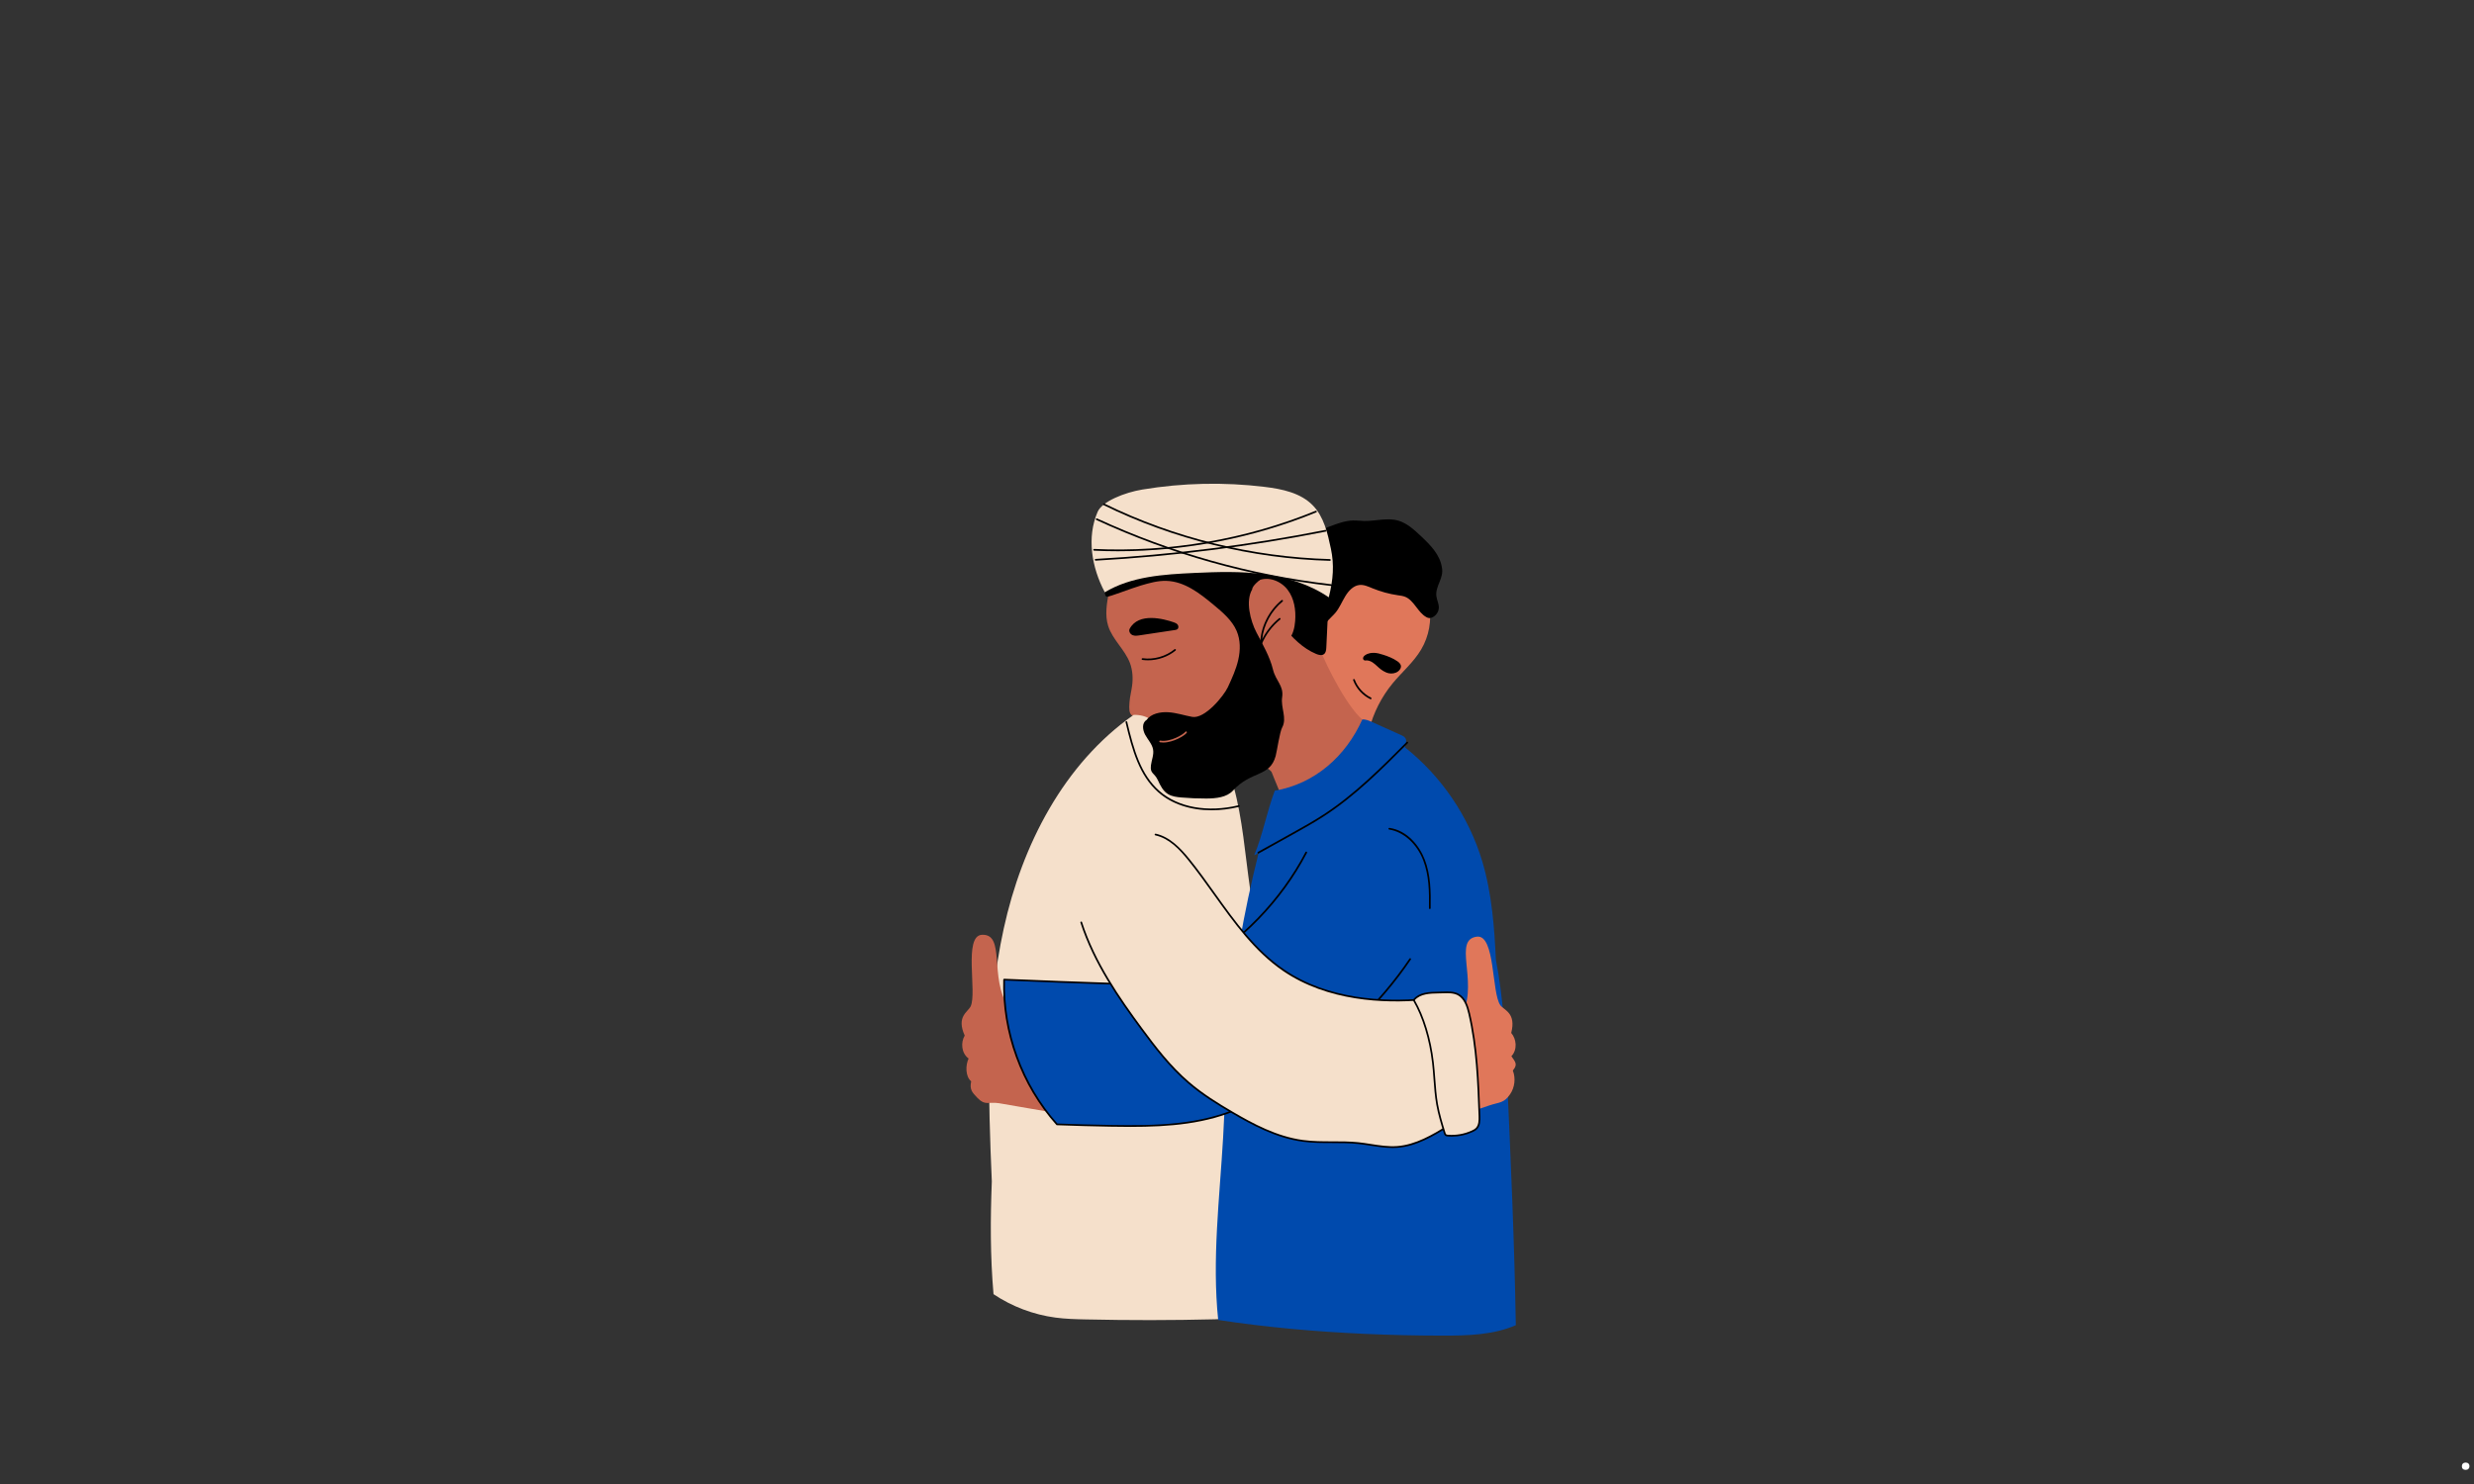 <svg xmlns="http://www.w3.org/2000/svg" xmlns:xlink="http://www.w3.org/1999/xlink" width="500" viewBox="0 0 375 225" height="300" preserveAspectRatio="xMidYMid meet"><rect x="0" y="0" width="375" height="225" fill="#333333" stroke="none"/><defs><g></g><clipPath id="07e18e3be5"><path d="M 165 73.066 L 203 73.066 L 203 91 L 165 91 Z M 165 73.066 " clip-rule="nonzero"></path></clipPath><clipPath id="63da87d805"><path d="M 184 109 L 230 109 L 230 202.816 L 184 202.816 Z M 184 109 " clip-rule="nonzero"></path></clipPath></defs><path fill="#e0775a" d="M 216.633 91.746 C 217.043 94.031 216.605 96.461 215.422 98.461 C 214.281 100.398 212.516 101.879 211.086 103.613 C 209.387 105.676 208.156 108.117 207.508 110.707 C 207.441 110.973 207.348 111.281 207.09 111.375 C 206.941 111.426 206.777 111.391 206.625 111.352 C 205.109 110.977 203.648 110.363 202.316 109.543 C 201.387 108.973 200.5 108.285 199.895 107.375 C 199.164 106.273 198.895 104.941 198.562 103.664 C 197.941 101.258 197.043 98.809 197.441 96.355 C 197.633 95.18 198.121 94.074 198.523 92.949 C 199.012 91.602 199.406 90.176 200.289 89.043 C 201.91 86.973 204.805 86.367 207.434 86.441 C 208.77 86.48 210.121 86.66 211.359 87.172 C 213.539 88.074 216.234 89.516 216.633 91.746 Z M 216.633 91.746 " fill-opacity="1" fill-rule="nonzero"></path><path fill="#000000" d="M 200.539 95.57 C 200.605 94.992 200.926 94.488 201.297 94.074 C 201.664 93.66 202.09 93.305 202.445 92.875 C 203.047 92.141 203.414 91.219 203.914 90.398 C 204.41 89.578 205.121 88.816 206.012 88.699 C 206.707 88.605 207.387 88.93 208.047 89.199 C 209.277 89.703 210.562 90.055 211.867 90.246 C 212.254 90.301 212.648 90.344 213.016 90.496 C 214.344 91.051 214.918 92.859 216.188 93.559 C 216.328 93.637 216.48 93.699 216.637 93.711 C 216.801 93.723 216.969 93.672 217.121 93.598 C 217.645 93.352 218.062 92.797 218.09 92.172 C 218.121 91.547 217.785 90.973 217.715 90.352 C 217.547 88.875 218.879 87.637 218.566 86.086 C 218.281 84.098 216.797 82.617 215.406 81.309 C 214.367 80.332 213.277 79.324 211.957 78.938 C 210.285 78.449 208.523 79.02 206.793 78.988 C 206.234 78.977 205.676 78.902 205.113 78.914 C 203.898 78.941 202.723 79.379 201.574 79.812 C 201.039 80.016 200.492 80.223 200.055 80.617 C 199.449 81.164 199.125 82 198.918 82.832 C 198.469 84.621 198.457 86.508 198.605 88.355 C 198.781 90.508 199.18 92.641 200.539 95.57 Z M 200.539 95.57 " fill-opacity="1" fill-rule="nonzero"></path><path fill="#c4644e" d="M 168.086 89.758 C 167.766 91.461 167.449 93.25 167.973 94.902 C 168.629 96.977 170.492 98.473 171.266 100.504 C 171.68 101.605 171.754 102.816 171.598 103.984 C 171.488 104.82 171.266 105.637 171.203 106.477 C 171.039 108.621 171.352 108.625 173.781 109.172 C 174.062 110.758 174.352 112.363 175.02 113.828 C 175.688 115.297 176.789 116.633 178.281 117.242 C 179.555 117.762 180.996 117.715 182.352 117.477 C 184.699 117.066 187.047 116.039 188.488 114.141 C 189.93 112.246 190.285 109.766 190.672 107.406 C 190.945 109.871 189.641 112.07 189.918 114.539 C 189.973 115.039 192.547 116.613 192.754 117.078 C 192.957 117.539 194.727 122.203 195.219 122.324 C 195.789 122.461 198.953 128.012 199.469 127.734 C 201.461 126.676 201.031 124.641 202.832 123.281 C 204.227 122.23 205.574 121.422 206.547 119.969 C 207.52 118.52 207.273 111.352 207.047 109.484 C 204.625 108.117 200.965 100.836 200.012 98.258 C 199.406 96.672 199.273 94.949 198.898 93.293 C 198.523 91.641 197.824 89.945 196.434 88.973 C 195.281 88.168 193.824 87.977 192.426 87.805 C 187.324 87.184 182.168 86.559 177.055 87.098 C 174.164 87.402 171.312 88.074 168.086 89.758 Z M 168.086 89.758 " fill-opacity="1" fill-rule="nonzero"></path><path fill="#000000" d="M 190.551 92.027 C 192.191 93.508 193.074 93.234 194.469 94.949 C 195.859 96.66 197.461 98.301 199.5 99.148 C 199.883 99.309 200.359 99.43 200.688 99.176 C 200.98 98.949 201.023 98.531 201.039 98.16 C 201.133 96.238 201.223 94.316 201.312 92.395 C 201.363 91.332 201.41 90.566 201.41 90.566 C 201.41 90.566 199.316 88.105 198.43 87.738 C 196.91 87.109 195.391 86.48 193.871 85.852 C 193.016 85.5 191.988 85.156 191.211 85.66 C 190.566 86.078 190.359 86.926 190.324 87.691 C 190.289 88.461 189.039 91.711 190.551 92.027 Z M 190.551 92.027 " fill-opacity="1" fill-rule="nonzero"></path><path fill="#000000" d="M 174.012 100.113 C 173.723 100.113 173.438 100.094 173.156 100.055 C 173.086 100.047 173.035 99.98 173.043 99.91 C 173.055 99.836 173.117 99.785 173.191 99.797 C 174.891 100.031 176.699 99.52 178.031 98.434 C 178.086 98.387 178.168 98.398 178.215 98.453 C 178.258 98.508 178.25 98.59 178.195 98.637 C 177.031 99.586 175.516 100.113 174.012 100.113 Z M 174.012 100.113 " fill-opacity="1" fill-rule="nonzero"></path><path fill="#000000" d="M 171.348 95.391 C 171.195 95.676 171.414 96.047 171.711 96.172 C 172.008 96.301 172.348 96.254 172.668 96.207 C 174.48 95.934 176.297 95.66 178.113 95.387 C 178.207 95.371 178.305 95.355 178.379 95.297 C 178.531 95.18 178.516 94.934 178.398 94.781 C 178.281 94.633 178.094 94.555 177.914 94.492 C 175.809 93.754 172.547 93.164 171.348 95.391 Z M 171.348 95.391 " fill-opacity="1" fill-rule="nonzero"></path><path fill="#000000" d="M 172.164 96.387 C 171.996 96.387 171.824 96.363 171.66 96.293 C 171.453 96.203 171.277 96.02 171.207 95.809 C 171.148 95.641 171.156 95.473 171.234 95.328 C 172.59 92.809 176.387 93.816 177.957 94.367 C 178.145 94.438 178.359 94.523 178.5 94.703 C 178.656 94.902 178.676 95.23 178.461 95.402 C 178.355 95.48 178.227 95.5 178.133 95.516 L 172.688 96.336 C 172.527 96.359 172.348 96.387 172.164 96.387 Z M 171.465 95.453 C 171.41 95.551 171.426 95.652 171.453 95.723 C 171.5 95.863 171.621 95.992 171.762 96.055 C 172.016 96.16 172.301 96.129 172.648 96.078 L 178.094 95.258 C 178.168 95.246 178.25 95.234 178.301 95.195 C 178.391 95.125 178.371 94.961 178.297 94.863 C 178.199 94.738 178.031 94.672 177.867 94.613 C 176.363 94.086 172.727 93.109 171.465 95.453 Z M 171.465 95.453 " fill-opacity="1" fill-rule="nonzero"></path><path fill="#f5e0cb" d="M 171.84 108.387 C 161.23 115.801 154.902 128.152 152.141 140.797 C 149.375 153.438 149.793 166.531 150.336 179.117 C 150.113 184.77 150.09 190.434 150.594 196.219 C 153.398 198.098 156.641 199.324 159.988 199.77 C 161.512 199.973 163.051 200.016 164.586 200.047 C 171.121 200.191 177.656 200.188 184.191 200.027 C 184.82 200.012 185.523 199.965 185.953 199.504 C 186.215 199.223 186.324 198.84 186.422 198.469 C 188.93 188.887 187.984 178.688 189.496 168.789 C 188.477 160.641 191.086 152.434 190.695 144.23 C 190.543 141.008 189.93 137.828 189.465 134.637 C 188.715 129.465 188.355 124.211 186.973 119.168 C 186.773 118.434 186.531 117.672 186.016 117.109 C 185.656 116.715 185.18 116.441 184.711 116.184 C 183.375 115.445 182.016 114.758 180.602 114.656 C 179.309 113.719 178.008 112.77 176.922 111.598 C 176.102 110.711 175.395 109.68 174.367 109.039 C 173.652 108.594 172.824 108.367 171.84 108.387 Z M 171.84 108.387 " fill-opacity="1" fill-rule="nonzero"></path><path fill="#c4644e" d="M 187.902 92.523 C 188.141 91.637 188.387 90.738 188.816 89.926 C 189.246 89.117 189.891 88.383 190.734 88.016 C 192.262 87.352 194.145 88.082 195.16 89.402 C 196.176 90.723 196.449 92.488 196.316 94.148 C 196.238 95.156 196.004 96.203 195.344 96.969 C 194.695 97.723 193.73 98.105 192.805 98.465 C 191.863 98.828 190.922 99.188 190.086 99.598 C 189.777 97.238 187.207 95.082 187.902 92.523 Z M 187.902 92.523 " fill-opacity="1" fill-rule="nonzero"></path><path fill="#000000" d="M 191.164 97.695 C 191.156 97.695 191.145 97.695 191.137 97.691 C 191.078 97.68 191.031 97.625 191.031 97.566 C 191.031 95.172 192.297 92.594 194.258 90.988 C 194.316 90.941 194.398 90.949 194.441 91.008 C 194.488 91.062 194.48 91.145 194.426 91.191 C 192.699 92.598 191.531 94.785 191.324 96.902 C 191.945 95.68 192.824 94.59 193.895 93.723 C 193.949 93.68 194.031 93.688 194.078 93.742 C 194.121 93.801 194.113 93.883 194.059 93.926 C 192.848 94.906 191.887 96.18 191.281 97.617 C 191.262 97.664 191.215 97.695 191.164 97.695 Z M 191.164 97.695 " fill-opacity="1" fill-rule="nonzero"></path><path fill="#000000" d="M 189.805 89.355 C 188.762 91.105 189.512 94.098 190.457 95.906 C 191.402 97.711 192.48 99.566 192.957 101.527 C 193.383 103.262 194.609 103.953 194.344 105.707 C 194.102 107.281 195.121 108.891 194.344 110.301 C 193.98 110.957 193.555 113.906 193.359 114.621 C 192.473 117.867 189.637 116.832 186.891 119.863 C 185.945 120.902 184.316 121.062 182.852 121.07 C 181.582 121.074 180.312 121.02 179.051 120.91 C 178.363 120.848 177.648 120.762 177.066 120.41 C 176.293 119.949 175.887 119.113 175.523 118.324 C 174.949 117.078 174.293 117.363 174.457 116.02 C 174.555 115.223 174.918 114.438 174.781 113.645 C 174.645 112.832 174.012 112.176 173.602 111.441 C 173.191 110.711 173.039 109.625 173.781 109.172 C 174.457 108.207 175.852 107.914 177.082 107.988 C 178.316 108.062 179.496 108.473 180.707 108.691 C 182.625 109.035 185.5 105.512 186.117 104.184 C 186.742 102.828 187.371 101.465 187.695 100.02 C 188.023 98.574 188.035 97.031 187.445 95.656 C 186.75 94.047 185.312 92.828 183.922 91.676 C 181.855 89.957 179.543 88.148 176.789 88.07 C 175.48 88.031 174.199 88.402 172.953 88.766 C 171.465 89.199 168.125 90.527 167.789 90.469 C 167.273 90.379 167.539 89.227 167.52 88.734 C 167.5 88.246 168.164 87.797 168.516 87.434 C 169.48 86.434 171.016 86.145 172.445 85.957 C 177.547 85.289 182.723 85.273 187.879 85.254 C 188.441 85.254 191.02 85.254 191.512 85.508 C 192.211 85.871 190.969 87.926 190.969 87.926 C 190.969 87.926 189.805 88.805 189.805 89.355 Z M 189.805 89.355 " fill-opacity="1" fill-rule="nonzero"></path><g clip-path="url(#07e18e3be5)"><path fill="#f5e0cb" d="M 201.41 90.566 C 198.516 88.578 195.055 87.523 191.574 87.059 C 188.09 86.598 184.559 86.703 181.047 86.867 C 176.426 87.082 171.449 87.383 167.465 89.801 C 165.438 85.992 164.715 81.426 166.375 77.602 C 167.059 76.02 170.469 74.668 173.152 74.223 C 179.27 73.207 185.535 73.07 191.695 73.82 C 194.34 74.141 197.152 74.723 199.004 76.637 C 200.68 78.371 201.242 80.863 201.738 83.219 C 202.238 85.609 202.105 87.809 201.41 90.566 Z M 201.41 90.566 " fill-opacity="1" fill-rule="nonzero"></path></g><path fill="#000000" d="M 201.582 85.031 C 201.582 85.031 201.582 85.031 201.578 85.031 C 189.758 84.707 177.895 81.785 167.27 76.582 C 167.207 76.551 167.18 76.473 167.211 76.406 C 167.242 76.344 167.32 76.316 167.387 76.348 C 177.973 81.535 189.801 84.449 201.586 84.77 C 201.656 84.773 201.715 84.832 201.715 84.906 C 201.711 84.977 201.652 85.031 201.582 85.031 Z M 201.582 85.031 " fill-opacity="1" fill-rule="nonzero"></path><path fill="#000000" d="M 169.469 83.578 C 168.254 83.578 167.043 83.551 165.832 83.492 C 165.762 83.488 165.707 83.43 165.707 83.355 C 165.711 83.285 165.773 83.227 165.844 83.23 C 177.25 83.766 188.859 81.766 199.426 77.441 C 199.488 77.414 199.566 77.445 199.594 77.512 C 199.621 77.578 199.59 77.656 199.523 77.68 C 190.043 81.559 179.727 83.578 169.469 83.578 Z M 169.469 83.578 " fill-opacity="1" fill-rule="nonzero"></path><path fill="#000000" d="M 201.797 88.848 C 201.793 88.848 201.789 88.844 201.781 88.844 C 189.438 87.418 177.461 84.051 166.18 78.84 C 166.117 78.809 166.086 78.734 166.117 78.668 C 166.148 78.602 166.227 78.574 166.289 78.605 C 177.547 83.805 189.496 87.16 201.812 88.586 C 201.883 88.594 201.934 88.66 201.926 88.73 C 201.918 88.797 201.863 88.848 201.797 88.848 Z M 201.797 88.848 " fill-opacity="1" fill-rule="nonzero"></path><path fill="#000000" d="M 166.074 85.008 C 166.004 85.008 165.945 84.953 165.941 84.883 C 165.938 84.812 165.992 84.75 166.066 84.746 C 177.727 84.09 189.453 82.609 200.91 80.344 C 200.98 80.328 201.051 80.375 201.066 80.445 C 201.078 80.516 201.031 80.582 200.961 80.598 C 189.492 82.867 177.754 84.348 166.078 85.008 C 166.078 85.008 166.074 85.008 166.074 85.008 Z M 166.074 85.008 " fill-opacity="1" fill-rule="nonzero"></path><g clip-path="url(#63da87d805)"><path fill="#004aad" d="M 206.492 109.09 C 207.016 109.031 207.531 109.273 208.012 109.488 C 209.453 110.137 210.895 110.785 212.336 111.434 C 212.625 111.562 212.938 111.715 213.07 112.004 C 213.25 112.391 213.031 112.836 212.957 113.312 C 218.492 117.695 222.641 123.809 224.668 130.57 C 226.164 135.559 226.52 140.801 226.742 145.527 C 227.895 151.371 228.164 157.352 228.43 163.305 C 228.992 175.844 229.559 188.387 229.762 200.922 C 226.344 202.402 222.504 202.504 218.777 202.504 C 214.762 202.504 210.75 202.414 206.738 202.23 C 199.328 201.895 191.891 201.238 184.648 200.125 C 183.699 190.945 184.863 181.699 185.395 172.488 C 185.691 167.367 185.789 162.238 186.156 157.121 C 186.832 147.734 188.484 138.43 190.797 129.246 C 190.617 129.441 190.383 129.551 190.113 129.664 C 191.453 126.434 191.938 123.32 193.227 119.883 C 199.285 118.852 204 114.656 206.492 109.09 Z M 206.492 109.09 " fill-opacity="1" fill-rule="nonzero"></path></g><path fill="#000000" d="M 190.727 129.414 C 190.684 129.414 190.637 129.391 190.613 129.348 C 190.578 129.285 190.602 129.203 190.664 129.168 L 195.848 126.285 C 197.43 125.406 199.066 124.5 200.605 123.496 C 205.305 120.438 209.324 116.402 213.215 112.496 C 213.266 112.445 213.348 112.445 213.398 112.496 C 213.449 112.547 213.449 112.629 213.398 112.68 C 209.5 116.594 205.469 120.641 200.746 123.715 C 199.199 124.723 197.562 125.633 195.977 126.516 L 190.793 129.398 C 190.77 129.41 190.75 129.414 190.727 129.414 Z M 190.727 129.414 " fill-opacity="1" fill-rule="nonzero"></path><path fill="#e0775a" d="M 221.805 153.422 C 223.93 148.605 220.242 142.438 223.871 142.012 C 226.668 141.684 226.074 150.527 227.418 152.41 C 227.965 153.18 229.852 153.535 229.066 156.613 C 229.848 157.516 230.051 159.129 229.09 160.141 C 229.727 161.039 230.074 161.402 229.309 162.305 C 229.766 163.477 229.605 164.871 228.895 165.906 C 227.949 167.285 227.309 167.078 225.723 167.609 C 224.492 168.023 223.258 168.438 222.023 168.852 C 221.234 163.863 220.977 158.793 221.805 153.422 Z M 221.805 153.422 " fill-opacity="1" fill-rule="nonzero"></path><path fill="#c4644e" d="M 152.832 152.609 C 149.902 148.234 152.469 141.523 148.82 141.734 C 146.008 141.895 148.125 150.5 147.125 152.586 C 146.719 153.438 144.922 154.117 146.227 157.012 C 145.617 158.035 145.691 159.656 146.816 160.492 C 146.348 161.484 146.301 163.188 147.207 163.945 C 146.961 165.18 147.301 165.586 148.18 166.484 C 149.352 167.68 149.773 167.016 151.426 167.266 C 152.711 167.461 158.941 168.59 160.227 168.781 C 160.141 163.734 154.574 157.758 152.832 152.609 Z M 152.832 152.609 " fill-opacity="1" fill-rule="nonzero"></path><path fill="#004aad" d="M 197.996 129.246 C 194.152 136.602 188.133 142.801 180.898 146.871 C 179.641 147.578 178.34 148.227 176.953 148.629 C 174.504 149.34 171.902 149.258 169.355 149.172 C 163.676 148.977 157.996 148.785 152.203 148.531 C 151.98 156.426 154.789 164.367 160.211 170.473 C 162.914 170.574 165.613 170.648 168.316 170.695 C 175.027 170.812 181.98 170.715 188.082 167.91 C 190.133 166.969 192.039 165.738 193.898 164.461 C 201.508 159.246 208.598 153.066 213.746 145.41 " fill-opacity="1" fill-rule="nonzero"></path><path fill="#000000" d="M 171.328 170.855 C 170.328 170.855 169.324 170.844 168.312 170.824 C 165.625 170.777 162.895 170.703 160.207 170.602 C 160.172 170.602 160.141 170.586 160.117 170.559 C 157.422 167.531 155.355 164.051 153.969 160.219 C 152.598 156.434 151.961 152.5 152.07 148.527 C 152.07 148.492 152.086 148.457 152.113 148.434 C 152.137 148.41 152.172 148.398 152.207 148.398 C 158.008 148.656 163.777 148.852 169.359 149.043 C 171.867 149.129 174.465 149.215 176.918 148.504 C 178.406 148.07 179.793 147.344 180.836 146.758 C 188.012 142.723 194.066 136.48 197.883 129.184 C 197.914 129.121 197.992 129.098 198.059 129.129 C 198.121 129.164 198.145 129.242 198.113 129.305 C 194.273 136.645 188.184 142.926 180.965 146.984 C 179.91 147.578 178.508 148.312 176.988 148.754 C 174.496 149.477 171.879 149.387 169.348 149.301 C 163.812 149.113 158.086 148.918 152.328 148.664 C 152.141 156.535 155.031 164.426 160.273 170.344 C 162.941 170.445 165.648 170.52 168.32 170.562 C 175.262 170.684 181.992 170.562 188.027 167.793 C 190.121 166.828 192.051 165.57 193.824 164.355 C 202.594 158.344 209.074 152.121 213.641 145.336 C 213.68 145.277 213.762 145.262 213.82 145.301 C 213.879 145.344 213.895 145.422 213.855 145.484 C 209.273 152.293 202.77 158.539 193.973 164.57 C 192.191 165.793 190.246 167.059 188.137 168.031 C 182.934 170.418 177.23 170.855 171.328 170.855 Z M 171.328 170.855 " fill-opacity="1" fill-rule="nonzero"></path><path fill="#000000" d="M 216.727 137.832 C 216.652 137.828 216.594 137.77 216.598 137.699 C 216.637 135.16 216.598 132.699 215.723 130.43 C 214.762 127.926 212.734 126.102 210.566 125.777 C 210.492 125.766 210.445 125.699 210.457 125.629 C 210.465 125.559 210.531 125.508 210.605 125.52 C 213.348 125.926 215.172 128.273 215.965 130.336 C 216.855 132.648 216.895 135.141 216.855 137.703 C 216.855 137.773 216.797 137.832 216.727 137.832 Z M 216.727 137.832 " fill-opacity="1" fill-rule="nonzero"></path><path fill="#000000" d="M 183.648 122.852 C 180.469 122.852 177.609 121.914 175.582 120.133 C 172.699 117.602 171.625 113.82 170.605 109.5 C 170.59 109.43 170.633 109.359 170.703 109.344 C 170.773 109.328 170.844 109.371 170.859 109.441 C 171.867 113.719 172.93 117.457 175.754 119.938 C 178.574 122.414 183.062 123.219 187.754 122.086 C 187.82 122.07 187.891 122.113 187.91 122.184 C 187.926 122.254 187.883 122.324 187.812 122.34 C 186.395 122.684 184.992 122.852 183.648 122.852 Z M 183.648 122.852 " fill-opacity="1" fill-rule="nonzero"></path><path fill="#f5e0cb" d="M 175.145 126.527 C 177.258 126.984 178.859 128.672 180.215 130.355 C 184.855 136.109 188.465 142.949 194.57 147.113 C 200.73 151.309 208.582 152.152 215.773 151.516 C 218.328 156.008 218.836 161.332 219.289 166.477 C 219.418 167.926 219.547 169.379 219.539 170.715 C 217.133 172.184 214.605 173.691 211.793 173.895 C 209.812 174.039 207.852 173.523 205.879 173.316 C 203.09 173.023 200.258 173.352 197.48 172.973 C 193.629 172.453 190.098 170.609 186.742 168.645 C 184.445 167.301 182.184 165.883 180.164 164.148 C 177.406 161.781 175.164 158.887 173.012 155.965 C 169.332 150.973 165.797 145.746 163.891 139.848 " fill-opacity="1" fill-rule="nonzero"></path><path fill="#000000" d="M 211.09 174.051 C 209.965 174.051 208.844 173.875 207.75 173.707 C 207.133 173.609 206.492 173.512 205.863 173.445 C 204.566 173.309 203.23 173.309 201.941 173.305 C 200.473 173.305 198.949 173.305 197.465 173.102 C 193.422 172.555 189.777 170.574 186.676 168.758 C 184.484 167.477 182.168 166.043 180.078 164.246 C 177.258 161.824 174.988 158.867 172.906 156.043 C 169.531 151.465 165.766 146.066 163.766 139.887 C 163.742 139.82 163.781 139.746 163.848 139.723 C 163.918 139.703 163.992 139.738 164.012 139.809 C 166 145.949 169.754 151.328 173.117 155.887 C 175.188 158.699 177.445 161.645 180.246 164.051 C 182.324 165.832 184.629 167.258 186.809 168.535 C 189.887 170.336 193.508 172.305 197.5 172.844 C 198.969 173.043 200.48 173.047 201.941 173.047 C 203.238 173.047 204.578 173.047 205.891 173.184 C 206.527 173.25 207.168 173.352 207.789 173.449 C 209.098 173.652 210.453 173.863 211.781 173.766 C 214.598 173.559 217.152 172.016 219.406 170.641 C 219.41 169.332 219.285 167.887 219.16 166.488 C 218.734 161.656 218.25 156.184 215.703 151.652 C 209.73 152.168 201.238 151.812 194.5 147.223 C 190.148 144.258 187.016 139.875 183.984 135.637 C 182.746 133.902 181.461 132.109 180.117 130.438 C 178.746 128.738 177.191 127.102 175.117 126.656 C 175.047 126.641 175 126.57 175.016 126.5 C 175.031 126.43 175.102 126.387 175.172 126.398 C 177.328 126.867 178.984 128.621 180.316 130.273 C 181.672 131.949 182.953 133.746 184.195 135.484 C 187.215 139.703 190.332 144.066 194.645 147.004 C 201.352 151.574 209.832 151.91 215.762 151.387 C 215.812 151.383 215.863 151.406 215.887 151.453 C 218.5 156.047 218.988 161.582 219.422 166.465 C 219.547 167.895 219.676 169.375 219.668 170.715 C 219.668 170.762 219.645 170.801 219.605 170.824 C 217.309 172.227 214.707 173.812 211.801 174.027 C 211.566 174.043 211.328 174.051 211.09 174.051 Z M 211.09 174.051 " fill-opacity="1" fill-rule="nonzero"></path><path fill="#f5e0cb" d="M 214.297 151.625 C 215.332 150.367 217.164 150.527 218.789 150.465 C 219.559 150.438 220.371 150.422 221.043 150.793 C 222.039 151.34 222.43 152.551 222.691 153.656 C 223.875 158.73 224.066 163.98 224.25 169.188 C 224.273 169.867 224.266 170.629 223.789 171.113 C 223.605 171.297 223.371 171.422 223.137 171.531 C 221.992 172.051 220.719 172.277 219.465 172.18 C 219.344 172.168 219.211 172.152 219.117 172.066 C 219.043 172 219.012 171.898 218.98 171.801 C 218.535 170.371 218.098 168.93 217.836 167.449 C 217.465 165.355 217.445 163.219 217.199 161.105 C 216.82 157.867 215.898 154.387 214.297 151.625 Z M 214.297 151.625 " fill-opacity="1" fill-rule="nonzero"></path><path fill="#000000" d="M 220.047 172.332 C 219.848 172.332 219.652 172.324 219.457 172.309 C 219.312 172.297 219.152 172.277 219.031 172.164 C 218.93 172.07 218.887 171.938 218.855 171.84 C 218.383 170.312 217.969 168.93 217.707 167.473 C 217.48 166.195 217.383 164.883 217.289 163.613 C 217.23 162.793 217.168 161.945 217.07 161.121 C 216.648 157.516 215.621 154.168 214.184 151.691 C 214.156 151.645 214.16 151.582 214.195 151.543 C 215.129 150.406 216.652 150.379 218.129 150.352 C 218.348 150.348 218.566 150.344 218.785 150.336 C 219.496 150.312 220.383 150.277 221.105 150.676 C 222.137 151.246 222.551 152.484 222.816 153.625 C 224.012 158.73 224.199 164.047 224.379 169.184 C 224.406 169.926 224.391 170.691 223.883 171.207 C 223.68 171.41 223.43 171.539 223.191 171.648 C 222.203 172.098 221.129 172.332 220.047 172.332 Z M 214.453 151.641 C 215.887 154.137 216.906 157.488 217.328 161.09 C 217.426 161.922 217.488 162.773 217.551 163.594 C 217.645 164.855 217.742 166.164 217.965 167.43 C 218.223 168.867 218.633 170.242 219.105 171.766 C 219.129 171.84 219.156 171.926 219.207 171.973 C 219.266 172.027 219.375 172.039 219.477 172.047 C 220.711 172.145 221.957 171.926 223.082 171.41 C 223.301 171.312 223.527 171.195 223.695 171.023 C 224.129 170.582 224.145 169.879 224.121 169.191 C 223.938 164.066 223.75 158.766 222.562 153.684 C 222.309 152.602 221.922 151.426 220.98 150.906 C 220.32 150.543 219.473 150.574 218.793 150.598 C 218.574 150.605 218.355 150.609 218.133 150.613 C 216.75 150.637 215.32 150.664 214.453 151.641 Z M 214.453 151.641 " fill-opacity="1" fill-rule="nonzero"></path><path fill="#000000" d="M 207.762 106.02 C 207.742 106.02 207.723 106.016 207.707 106.004 C 206.512 105.422 205.562 104.371 205.102 103.129 C 205.078 103.062 205.109 102.984 205.18 102.961 C 205.246 102.938 205.32 102.969 205.348 103.039 C 205.785 104.219 206.688 105.215 207.82 105.77 C 207.883 105.805 207.91 105.879 207.879 105.945 C 207.855 105.992 207.809 106.02 207.762 106.02 Z M 207.762 106.02 " fill-opacity="1" fill-rule="nonzero"></path><path fill="#000000" d="M 206.895 100.02 C 207.312 99.934 207.746 100.082 208.105 100.312 C 208.461 100.543 208.762 100.852 209.082 101.133 C 209.516 101.512 210.008 101.852 210.574 101.957 C 211.137 102.062 211.785 101.883 212.102 101.402 C 212.168 101.301 212.223 101.188 212.227 101.066 C 212.238 100.777 211.996 100.543 211.758 100.379 C 211.125 99.934 210.395 99.648 209.656 99.41 C 209.211 99.266 208.758 99.137 208.293 99.113 C 207.828 99.094 207.344 99.191 206.965 99.465 C 206.766 99.609 206.594 99.887 206.895 100.02 Z M 206.895 100.02 " fill-opacity="1" fill-rule="nonzero"></path><path fill="#000000" d="M 210.887 102.117 C 210.77 102.117 210.656 102.105 210.551 102.086 C 209.891 101.961 209.348 101.539 208.996 101.23 C 208.91 101.156 208.828 101.082 208.746 101.004 C 208.52 100.797 208.289 100.586 208.035 100.422 C 207.652 100.176 207.254 100.078 206.918 100.145 C 206.895 100.152 206.867 100.148 206.84 100.137 C 206.664 100.059 206.613 99.938 206.605 99.852 C 206.582 99.656 206.746 99.465 206.891 99.359 C 207.359 99.02 207.918 98.969 208.301 98.984 C 208.754 99.004 209.188 99.117 209.695 99.285 C 210.328 99.488 211.141 99.785 211.832 100.273 C 212.199 100.527 212.367 100.789 212.355 101.07 C 212.352 101.199 212.301 101.336 212.211 101.477 C 211.91 101.93 211.375 102.117 210.887 102.117 Z M 207.133 99.863 C 207.469 99.863 207.828 99.98 208.176 100.203 C 208.449 100.379 208.688 100.598 208.922 100.812 C 209.004 100.887 209.086 100.961 209.168 101.035 C 209.691 101.492 210.145 101.746 210.598 101.828 C 211.156 101.934 211.73 101.727 211.992 101.332 C 212.059 101.234 212.094 101.141 212.098 101.059 C 212.105 100.875 211.969 100.688 211.684 100.484 C 211.02 100.023 210.266 99.742 209.617 99.531 C 209.125 99.375 208.715 99.262 208.289 99.246 C 207.805 99.223 207.363 99.34 207.043 99.57 C 206.922 99.656 206.855 99.766 206.863 99.824 C 206.863 99.844 206.883 99.863 206.91 99.883 C 206.984 99.871 207.059 99.863 207.133 99.863 Z M 207.133 99.863 " fill-opacity="1" fill-rule="nonzero"></path><path fill="#c4644e" d="M 176.316 112.582 C 176.148 112.582 175.984 112.57 175.824 112.543 C 175.754 112.531 175.707 112.465 175.719 112.395 C 175.73 112.324 175.797 112.273 175.867 112.285 C 177.457 112.551 179.43 111.305 179.672 110.949 C 179.711 110.891 179.793 110.875 179.852 110.918 C 179.91 110.957 179.926 111.039 179.887 111.098 C 179.594 111.527 177.859 112.582 176.316 112.582 Z M 176.316 112.582 " fill-opacity="1" fill-rule="nonzero"></path><g fill="#ffffff" fill-opacity="1"><g transform="translate(372.472, 222.81)"><g><path d="M 1.266 0.047 C 1.086 0.047 0.945 0 0.844 -0.094 C 0.738 -0.195 0.688 -0.332 0.688 -0.5 C 0.688 -0.664 0.738 -0.801 0.844 -0.906 C 0.945 -1.008 1.086 -1.062 1.266 -1.062 C 1.441 -1.062 1.582 -1.008 1.688 -0.906 C 1.789 -0.812 1.844 -0.68 1.844 -0.516 C 1.844 -0.348 1.789 -0.211 1.688 -0.109 C 1.582 -0.004 1.441 0.047 1.266 0.047 Z M 1.266 0.047 "></path></g></g></g></svg>